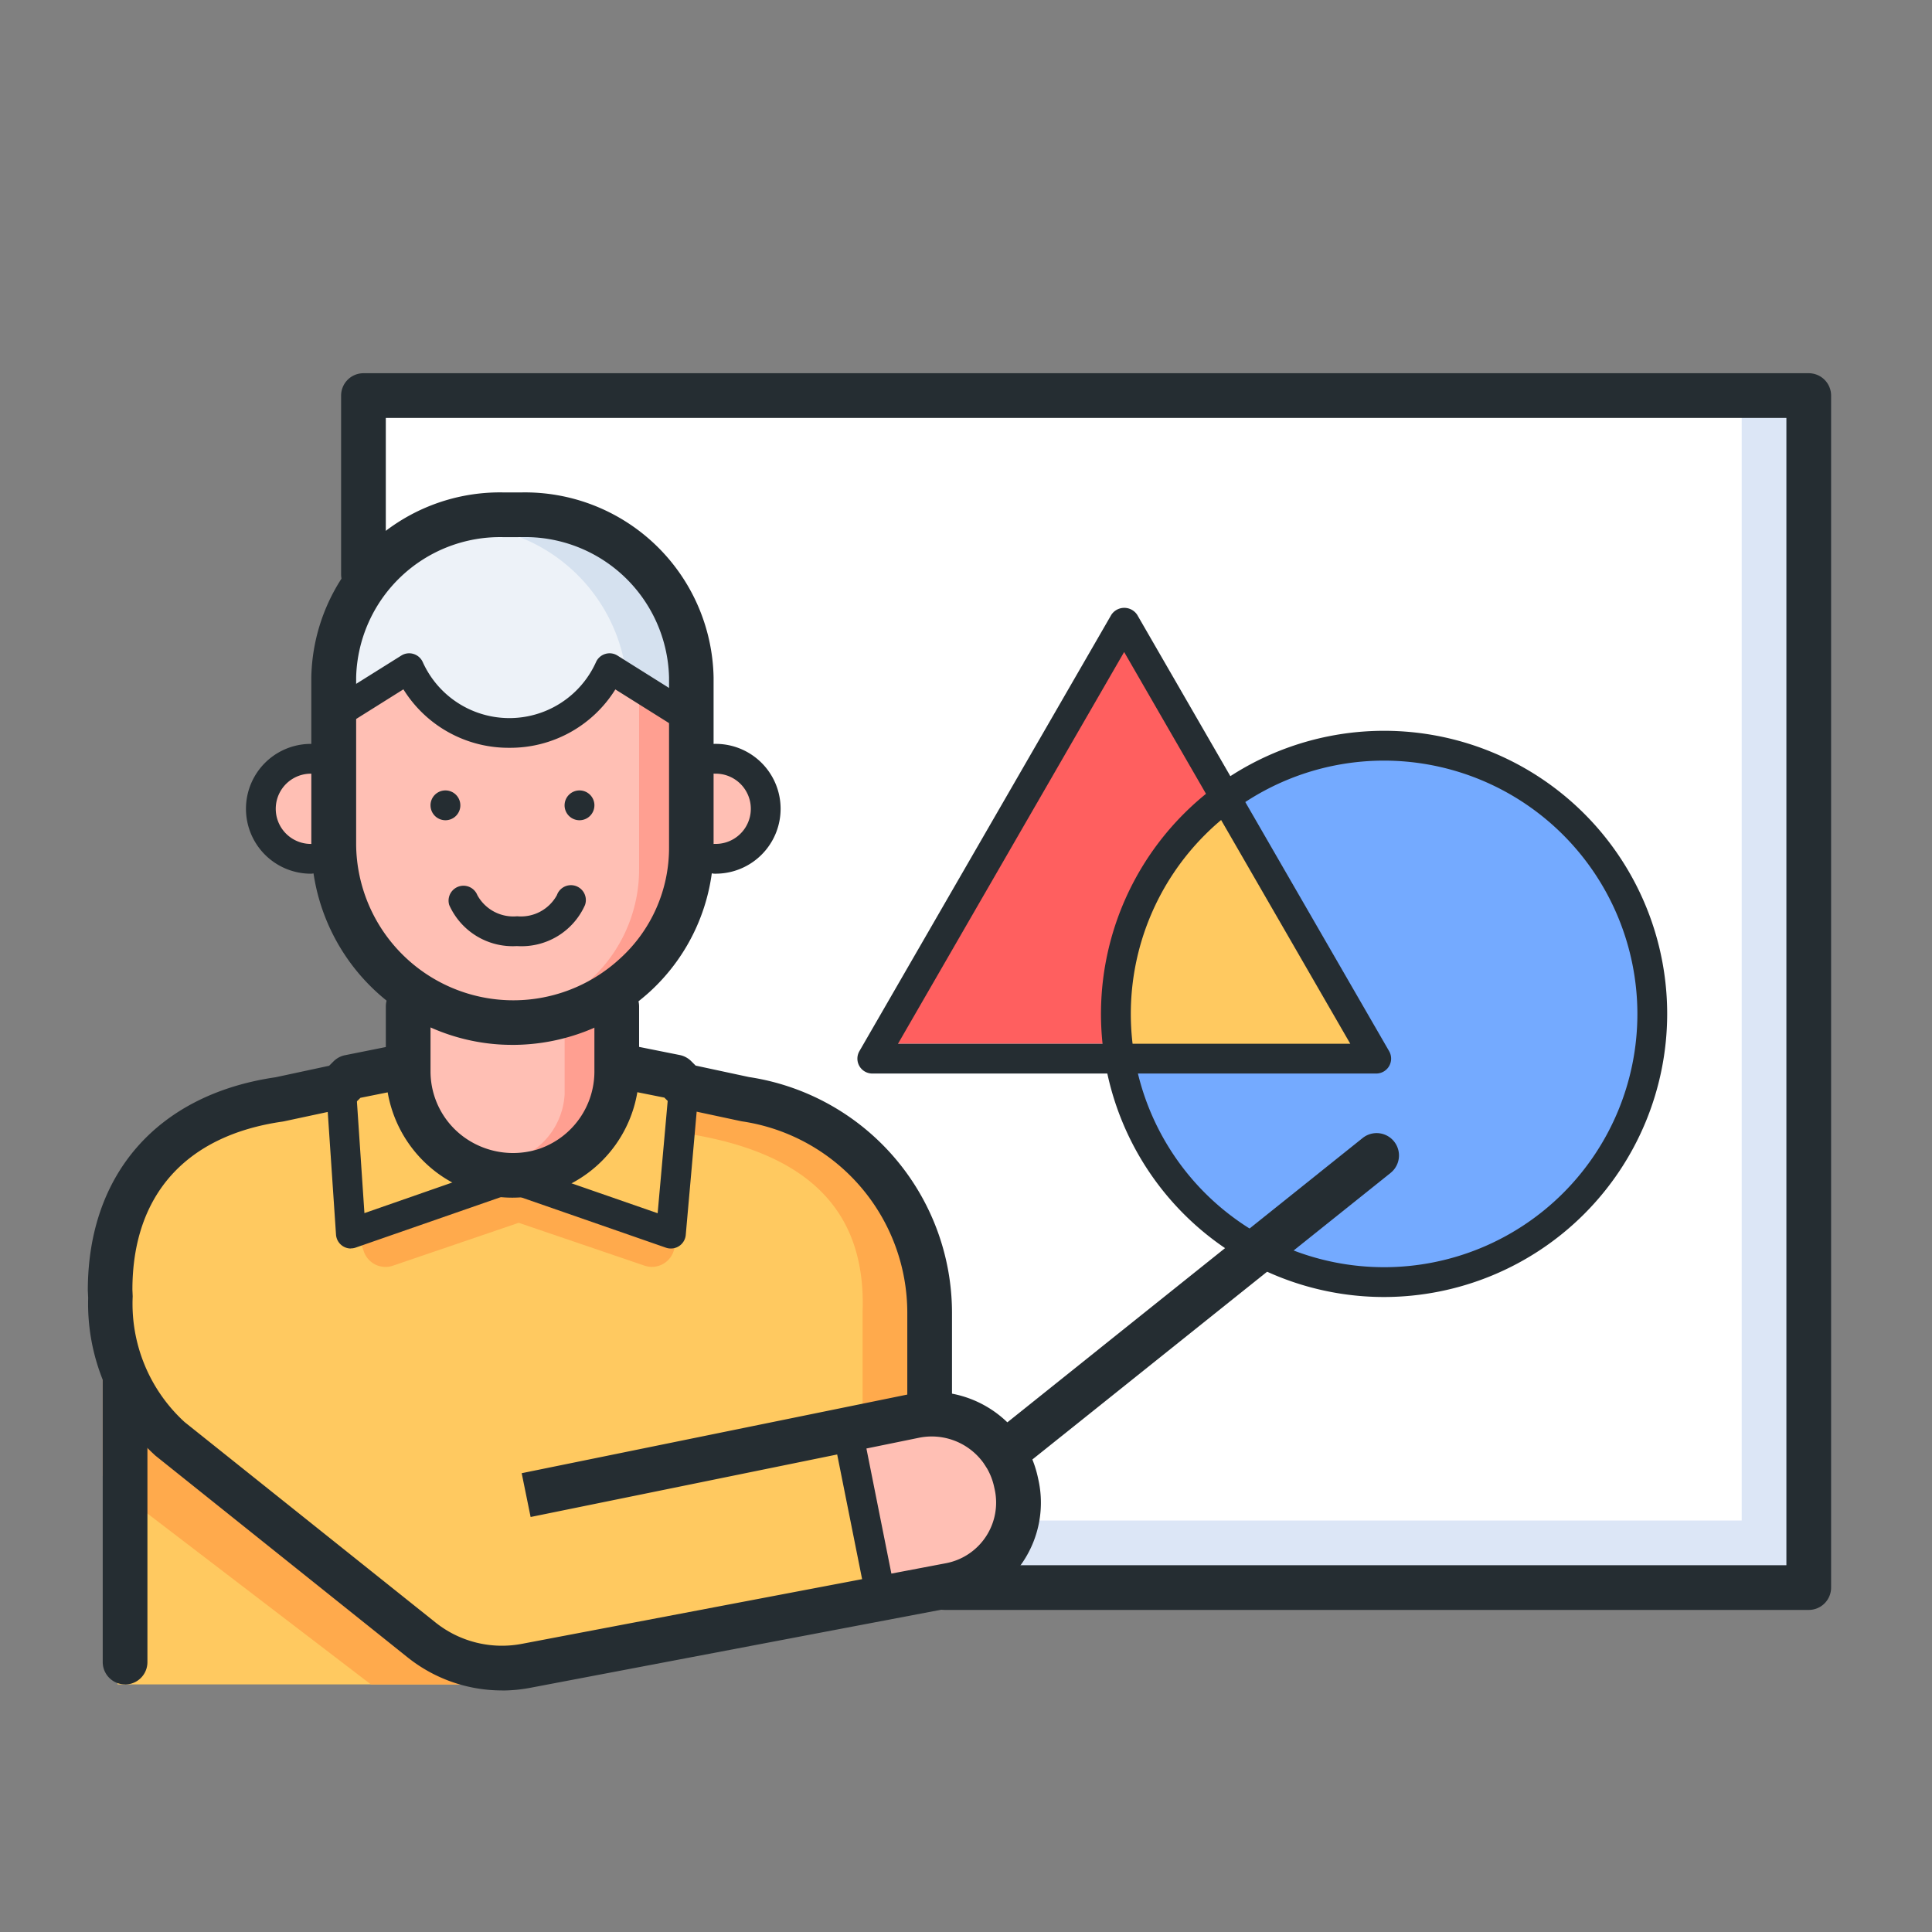 <svg xmlns="http://www.w3.org/2000/svg" width="88" height="88" viewBox="0 0 88 88">
  <rect x="0" y="0" width="88" height="88" fill="#808080" stroke="none"/>
  <g id="main_exhibition_icon04" transform="translate(4 17)">
    <path id="패스_234" data-name="패스 234" d="M19,1V11.18h10.18V55.294H84.151V1Z" transform="translate(-6.105 -0.321)" fill="#dce6f6"/>
    <path id="패스_159" data-name="패스 159" d="M19,2v9.5h10.18V52.9H81.437V2Z" transform="translate(-6.105 -0.643)" fill="#fff"/>
    <g id="그룹_37" data-name="그룹 37" transform="translate(0.678 6.879)">
      <path id="패스_160" data-name="패스 160" d="M28.747,48.146,26.449,47H12.31l-1.733,1.145A9.639,9.639,0,0,0,1,57.844v7.48H38.326v-7.48a9.639,9.639,0,0,0-9.579-9.7" transform="translate(-0.999 -21.982)" fill="#ffaa4c"/>
      <path id="패스_161" data-name="패스 161" d="M24.141,47H12.773l-1.754,1.145C3.356,49.036,2,52.488,2,57.844V74.825H20.323l16.288-3.393L35.932,66V57.844c.161-4.563-2.436-7.264-8.144-8.129V48.357A16.9,16.9,0,0,0,24.141,47" transform="translate(-1.32 -21.982)" fill="#ffc960"/>
      <path id="패스_162" data-name="패스 162" d="M22,46V43h8.823v3.125a4.363,4.363,0,0,1-5.453,4.054A4.288,4.288,0,0,1,22,46" transform="translate(-7.747 -20.696)" fill="#ff9f91"/>
      <path id="패스_163" data-name="패스 163" d="M22,46.573V43h6.787v3.654a3.335,3.335,0,0,1-4.117,3.064A3.243,3.243,0,0,1,22,46.573" transform="translate(-7.747 -20.696)" fill="#ffbfb4"/>
      <path id="패스_164" data-name="패스 164" d="M17,27.332V19H32.608v8.541a7.87,7.87,0,0,1-8.688,7.921A8.052,8.052,0,0,1,17,27.332" transform="translate(-6.14 -12.984)" fill="#ff9f91"/>
      <path id="패스_165" data-name="패스 165" d="M14.313,30.751h.4V26h-.543A2.291,2.291,0,0,0,12,28.483a2.354,2.354,0,0,0,2.312,2.268" transform="translate(-4.534 -15.234)" fill="#ffbfb4"/>
      <path id="패스_166" data-name="패스 166" d="M41.219,30.751H41V26h.271a2.4,2.4,0,0,1,2.322,3.137,2.455,2.455,0,0,1-2.372,1.614" transform="translate(-13.852 -15.234)" fill="#ffbfb4"/>
      <path id="패스_167" data-name="패스 167" d="M17,28.51V19H30.572v9.679A6.809,6.809,0,0,1,22.1,35.306a6.912,6.912,0,0,1-5.1-6.8" transform="translate(-6.14 -12.984)" fill="#ffbfb4"/>
      <path id="패스_168" data-name="패스 168" d="M32.666,18.762c0-5.543-3.348-8.626-7.709-8.626s-8.362,3.194-7.709,8.737l3.083-2.056a5.694,5.694,0,0,0,4.626,2.57,5.693,5.693,0,0,0,4.625-2.57Z" transform="translate(-6.198 -10.136)" fill="#d5e1ef"/>
      <path id="패스_169" data-name="패스 169" d="M23.6,10.391a8.357,8.357,0,0,0-6.875,8.453l3.712-1.708a4.789,4.789,0,0,0,4.373,2.333,4.174,4.174,0,0,0,4.11-2.333l1.03.474a7.747,7.747,0,0,0-6.35-7.218" transform="translate(-6.053 -10.218)" fill="#edf2f8"/>
      <path id="패스_170" data-name="패스 170" d="M25.517,54.284l-7.327,2.5.225.658a1.044,1.044,0,0,0,1.325.652l5.73-1.954L31.2,58.091a1.043,1.043,0,0,0,1.325-.652l.225-.658Z" transform="translate(-6.523 -24.322)" fill="#ffaa4c"/>
      <path id="패스_171" data-name="패스 171" d="M2,72.751l11.537,8.823h6.787C16.877,80.417,9.525,74.872,2,68Z" transform="translate(-1.32 -28.729)" fill="#ffaa4c"/>
      <path id="패스_172" data-name="패스 172" d="M51,70.681l1.357,7.465,3.131-.626A3.793,3.793,0,1,0,54,70.081Z" transform="translate(-17.066 -29.374)" fill="#ffbfb4"/>
      <path id="패스_173" data-name="패스 173" d="M64.227,16.364,75.492,35.8H52.963Z" transform="translate(-17.697 -12.137)" fill="#ff5f5f"/>
      <path id="패스_174" data-name="패스 174" d="M82.256,25.4a12.106,12.106,0,0,0-8.2,2.419l6.7,11.553H69.336A12.172,12.172,0,1,0,82.256,25.4" transform="translate(-22.958 -15.03)" fill="#74aaff"/>
      <path id="패스_175" data-name="패스 175" d="M73.984,28.977a12,12,0,0,0-4.721,11.554H80.681Z" transform="translate(-22.886 -16.19)" fill="#ffc960"/>
    </g>
    <g id="그룹_39" data-name="그룹 39" transform="translate(0)">
      <path id="패스_176" data-name="패스 176" d="M33.356,28.679A.679.679,0,1,1,32.678,28a.679.679,0,0,1,.679.679" transform="translate(-10.282 -8.997)" fill="#252d32"/>
      <path id="패스_177" data-name="패스 177" d="M23,28.679A.679.679,0,1,0,23.678,28a.679.679,0,0,0-.679.679" transform="translate(-7.39 -8.997)" fill="#252d32"/>
      <path id="패스_178" data-name="패스 178" d="M27.33,37.133a3.166,3.166,0,0,1-3.093-1.869.679.679,0,0,1,1.279-.453,1.869,1.869,0,0,0,1.814.965,1.867,1.867,0,0,0,1.812-.964.678.678,0,0,1,1.279.452,3.162,3.162,0,0,1-3.091,1.87" transform="translate(-7.775 -11.041)" fill="#252d32"/>
      <path id="패스_179" data-name="패스 179" d="M17.123,54.971a.679.679,0,0,1-.677-.633L16,47.725a.679.679,0,0,1,1.355-.092l.385,5.726,6.314-2.2a.678.678,0,0,1,.445,1.281l-7.154,2.488a.662.662,0,0,1-.223.038" transform="translate(-5.141 -15.103)" fill="#252d32"/>
      <path id="패스_180" data-name="패스 180" d="M2.017,80.915A1.018,1.018,0,0,1,1,79.9V66.97a1.018,1.018,0,1,1,2.036,0V79.9a1.018,1.018,0,0,1-1.018,1.018" transform="translate(-0.321 -21.192)" fill="#252d32"/>
      <path id="패스_181" data-name="패스 181" d="M49.558,62.01a1.018,1.018,0,0,1-1.018-1.018V57.28a8.819,8.819,0,0,0-7.523-8.7l-.07-.013-2.764-.592a1.013,1.013,0,0,1-.508-.277l-.2-.2-1.764-.353a1.018,1.018,0,0,1,.4-2l2.067.414a1.021,1.021,0,0,1,.521.28l.2.2,2.436.523A10.867,10.867,0,0,1,50.576,57.28v3.712a1.018,1.018,0,0,1-1.018,1.018" transform="translate(-11.214 -14.503)" fill="#252d32"/>
      <path id="패스_182" data-name="패스 182" d="M35.419,54.97a.662.662,0,0,1-.223-.038l-7.154-2.488a.678.678,0,0,1,.445-1.281l6.333,2.2.514-5.747a.679.679,0,1,1,1.352.121L36.1,54.352a.678.678,0,0,1-.676.618" transform="translate(-8.865 -15.102)" fill="#252d32"/>
      <path id="패스_183" data-name="패스 183" d="M24.211,23.1a5.636,5.636,0,0,1-4.827-2.663l-2.756,1.729a.678.678,0,1,1-.721-1.149L19.286,18.9a.671.671,0,0,1,.563-.073.678.678,0,0,1,.421.381,4.327,4.327,0,0,0,7.881,0,.678.678,0,0,1,.421-.381.671.671,0,0,1,.563.073l3.379,2.121a.678.678,0,1,1-.721,1.149l-2.756-1.729A5.636,5.636,0,0,1,24.211,23.1" transform="translate(-5.009 -6.039)" fill="#252d32"/>
      <path id="패스_184" data-name="패스 184" d="M41.818,30.79a.679.679,0,1,1,0-1.357,1.6,1.6,0,0,0,0-3.2.679.679,0,1,1,0-1.357,2.956,2.956,0,0,1,0,5.913" transform="translate(-13.219 -7.994)" fill="#252d32"/>
      <path id="패스_185" data-name="패스 185" d="M13.571,30.79a2.956,2.956,0,0,1,0-5.913.679.679,0,0,1,0,1.357,1.6,1.6,0,0,0,0,3.2.679.679,0,0,1,0,1.357" transform="translate(-3.411 -7.994)" fill="#252d32"/>
      <path id="패스_186" data-name="패스 186" d="M25.768,50.727a5.733,5.733,0,0,1-3.419-1.121A5.8,5.8,0,0,1,20,44.959V42.018a1.018,1.018,0,1,1,2.036,0v2.941a3.7,3.7,0,0,0,1.522,3.008,3.81,3.81,0,0,0,3.425.537A3.728,3.728,0,0,0,29.5,44.917v-2.9a1.018,1.018,0,1,1,2.036,0v2.9a5.779,5.779,0,0,1-3.951,5.531,6.146,6.146,0,0,1-1.817.279" transform="translate(-6.426 -13.175)" fill="#252d32"/>
      <path id="패스_187" data-name="패스 187" d="M24.143,33.163c-.265,0-.53-.011-.8-.035A9.165,9.165,0,0,1,15,24.061V16.418A8.593,8.593,0,0,1,23.739,8h.844a8.593,8.593,0,0,1,8.74,8.418v7.762a8.941,8.941,0,0,1-2.9,6.558,9.294,9.294,0,0,1-6.281,2.426m-.4-23.127a6.557,6.557,0,0,0-6.7,6.382v7.643a7.16,7.16,0,0,0,12.011,5.177,6.805,6.805,0,0,0,2.241-5.058V16.418a6.556,6.556,0,0,0-6.7-6.382Z" transform="translate(-4.82 -2.571)" fill="#252d32"/>
      <path id="패스_188" data-name="패스 188" d="M18.86,74.5a6.88,6.88,0,0,1-4.3-1.511L3.1,63.822a.992.992,0,0,1-.084-.075,9.345,9.345,0,0,1-3-7.127L0,56.286c0-5.324,3.2-8.937,8.556-9.716l2.436-.523.2-.2a1.02,1.02,0,0,1,.521-.28l2.067-.414a1.018,1.018,0,1,1,.4,2l-1.763.354-.2.2a1.013,1.013,0,0,1-.508.277l-2.765.592-.069.013c-4.413.63-6.844,3.35-6.844,7.66l.013.3a7.3,7.3,0,0,0,2.364,5.727L15.831,71.4a4.848,4.848,0,0,0,3.939.978l19.32-3.673A2.811,2.811,0,0,0,41.3,65.313l-.022-.1a2.908,2.908,0,0,0-3.429-2.22C31.7,64.251,20.169,66.6,20.169,66.6l-.407-1.995S31.3,62.255,37.444,61a4.936,4.936,0,0,1,5.822,3.761l.022.1a4.847,4.847,0,0,1-3.818,5.849L20.15,74.381a6.913,6.913,0,0,1-1.29.122" transform="translate(0 -14.503)" fill="#252d32"/>
      <path id="패스_189" data-name="패스 189" d="M61.018,66.609A1.018,1.018,0,0,1,60.38,64.8L77.347,51.223a1.018,1.018,0,1,1,1.273,1.589L61.653,66.386a1.012,1.012,0,0,1-.635.223" transform="translate(-19.28 -16.388)" fill="#252d32"/>
      <path id="패스_190" data-name="패스 190" d="M52.034,78.144a.679.679,0,0,1-.665-.546l-1.357-6.787a.679.679,0,0,1,.533-.8.671.671,0,0,1,.8.532L52.7,77.332a.678.678,0,0,1-.532.8.647.647,0,0,1-.134.014" transform="translate(-16.066 -22.493)" fill="#252d32"/>
      <path id="패스_191" data-name="패스 191" d="M83.848,56.33H44.485a1.018,1.018,0,0,1,0-2.036H82.83V2.036H19.035V9.162a1.018,1.018,0,1,1-2.036,0V1.018A1.018,1.018,0,0,1,18.017,0H83.848a1.018,1.018,0,0,1,1.018,1.018V55.312a1.018,1.018,0,0,1-1.018,1.018" transform="translate(-5.462)" fill="#252d32"/>
      <path id="패스_192" data-name="패스 192" d="M80.894,49.789A12.895,12.895,0,1,1,93.788,36.895,12.909,12.909,0,0,1,80.894,49.789m0-24.432A11.537,11.537,0,1,0,92.431,36.895,11.55,11.55,0,0,0,80.894,25.357" transform="translate(-21.85 -7.712)" fill="#252d32"/>
      <path id="패스_193" data-name="패스 193" d="M75.282,36.957H52.329a.679.679,0,0,1-.588-1.018L63.218,16.06a.706.706,0,0,1,1.175,0L75.87,35.939a.679.679,0,0,1-.588,1.018M53.5,35.6h20.6l-10.3-17.843Z" transform="translate(-16.597 -5.059)" fill="#252d32"/>
    </g>
    <rect id="사각형_144" data-name="사각형 144" width="88" height="88" transform="translate(-4 -17)" fill="#fff" opacity="0"/>
  </g>
</svg>
